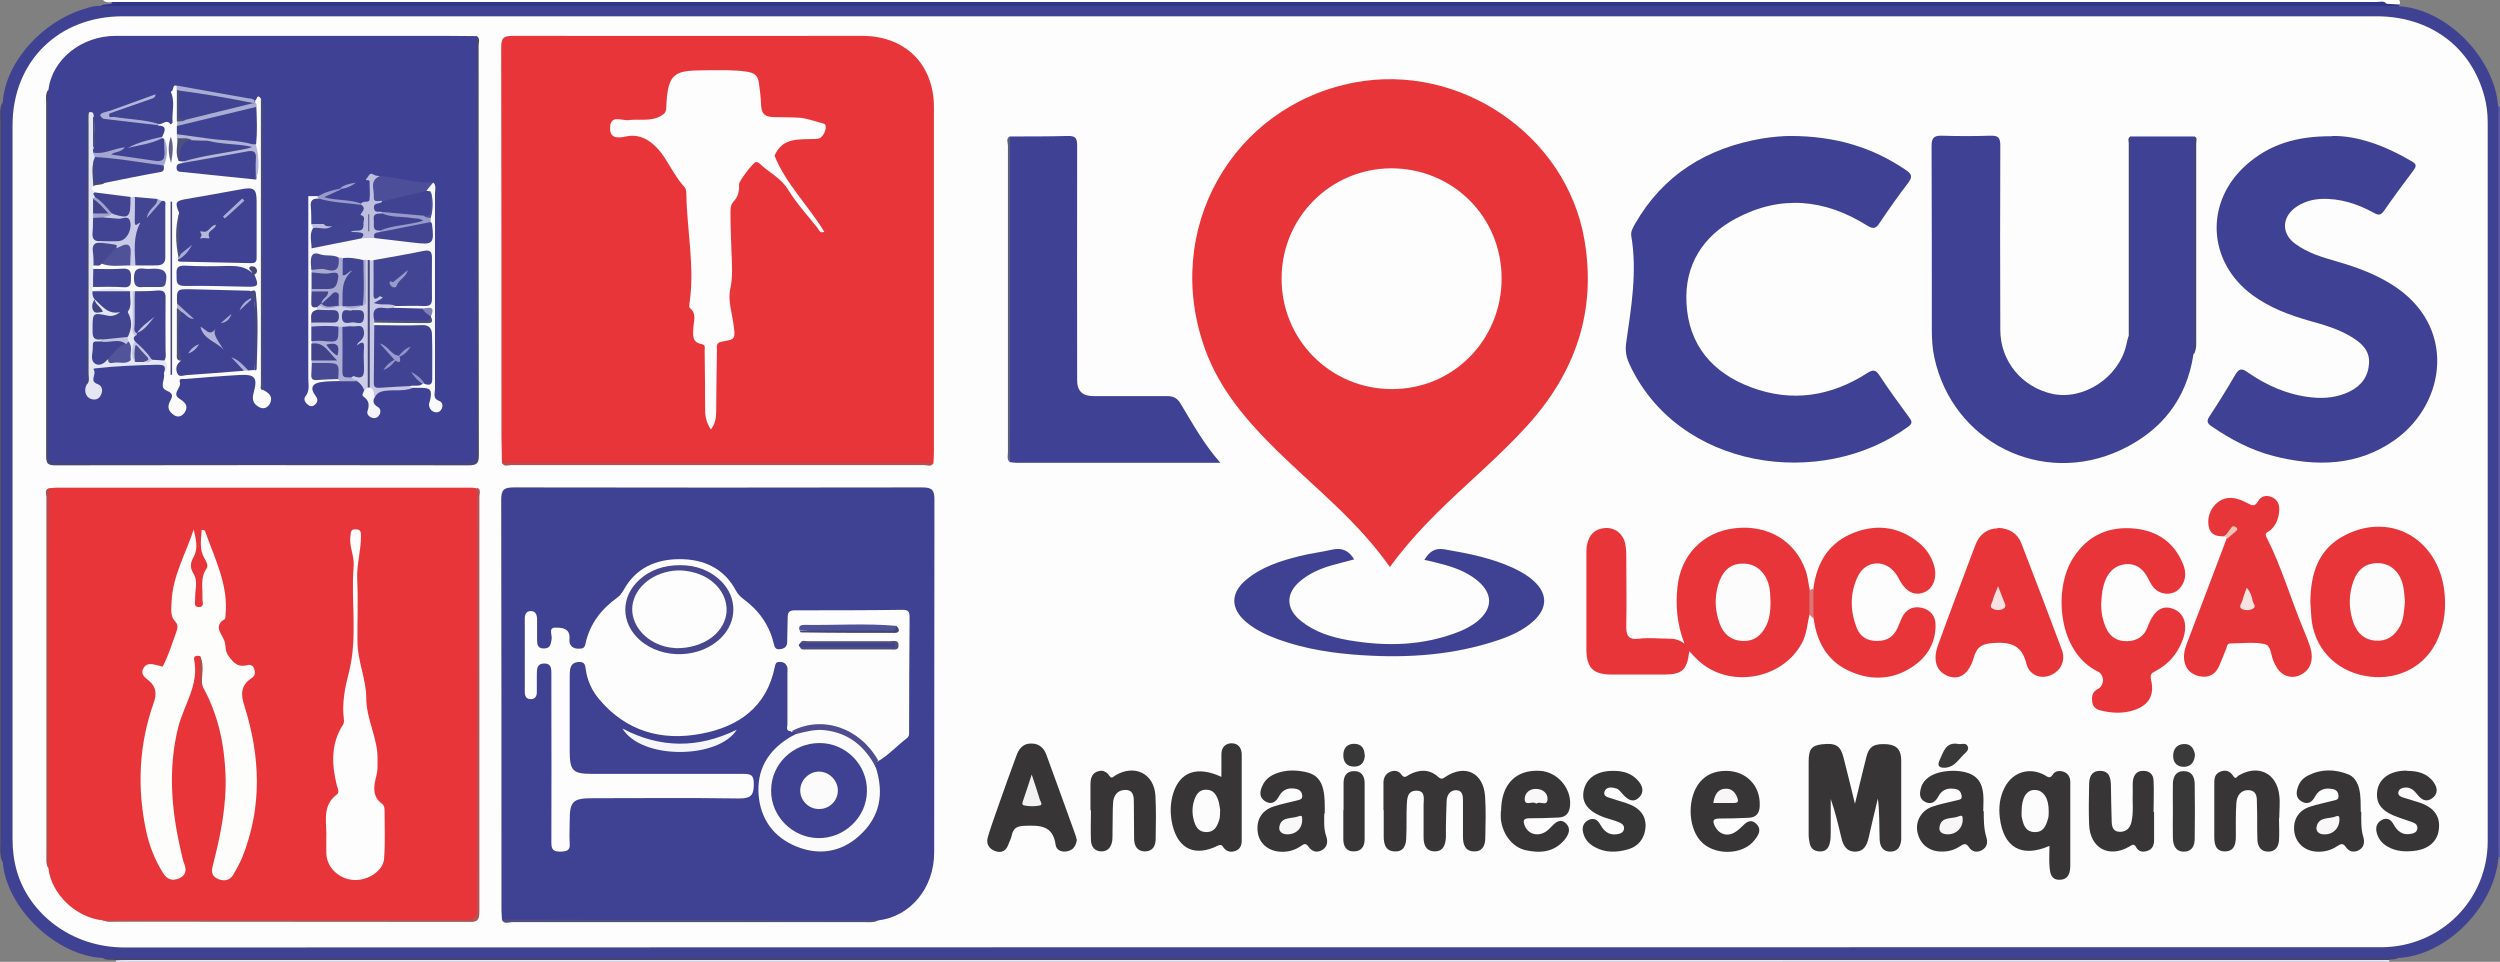 <?xml version="1.0" standalone="no"?>
<!DOCTYPE svg PUBLIC "-//W3C//DTD SVG 1.1//EN" "http://www.w3.org/Graphics/SVG/1.1/DTD/svg11.dtd">
<svg xmlns="http://www.w3.org/2000/svg" id="Camada_2" data-name="Camada 2" viewBox="0 0 99.66 38.34" width="99.66" height="38.34">
  <rect x="0" y="0" width="99.66" height="38.34" fill="#808080" stroke="none"/>
  <defs>
    <style>
      .cls-1 {
        fill: #dc7577;
      }

      .cls-1, .cls-2, .cls-3, .cls-4, .cls-5, .cls-6, .cls-7, .cls-8, .cls-9, .cls-10, .cls-11, .cls-12, .cls-13, .cls-14, .cls-15, .cls-16, .cls-17, .cls-18, .cls-19, .cls-20, .cls-21, .cls-22, .cls-23, .cls-24, .cls-25, .cls-26, .cls-27, .cls-28, .cls-29, .cls-30, .cls-31, .cls-32, .cls-33, .cls-34, .cls-35, .cls-36, .cls-37, .cls-38, .cls-39, .cls-40, .cls-41, .cls-42, .cls-43, .cls-44, .cls-45, .cls-46, .cls-47, .cls-48, .cls-49, .cls-50, .cls-51, .cls-52, .cls-53, .cls-54, .cls-55, .cls-56, .cls-57, .cls-58, .cls-59, .cls-60, .cls-61, .cls-62, .cls-63, .cls-64, .cls-65, .cls-66, .cls-67, .cls-68, .cls-69, .cls-70, .cls-71, .cls-72, .cls-73, .cls-74, .cls-75, .cls-76, .cls-77, .cls-78, .cls-79, .cls-80, .cls-81, .cls-82, .cls-83, .cls-84, .cls-85, .cls-86, .cls-87, .cls-88, .cls-89, .cls-90, .cls-91, .cls-92, .cls-93, .cls-94, .cls-95, .cls-96, .cls-97, .cls-98, .cls-99, .cls-100, .cls-101, .cls-102, .cls-103, .cls-104, .cls-105, .cls-106, .cls-107, .cls-108, .cls-109, .cls-110, .cls-111, .cls-112, .cls-113, .cls-114, .cls-115, .cls-116, .cls-117, .cls-118, .cls-119, .cls-120, .cls-121, .cls-122, .cls-123, .cls-124, .cls-125, .cls-126, .cls-127, .cls-128, .cls-129, .cls-130, .cls-131, .cls-132, .cls-133, .cls-134, .cls-135, .cls-136 {
        stroke-width: 0px;
      }

      .cls-2 {
        fill: #fefdfd;
      }

      .cls-3 {
        fill: #424577;
      }

      .cls-4 {
        fill: #464672;
      }

      .cls-5 {
        fill: #4f4c90;
      }

      .cls-6 {
        fill: #aaadd3;
      }

      .cls-7 {
        fill: #4c4e99;
      }

      .cls-8 {
        fill: #9194c8;
      }

      .cls-9 {
        fill: #414384;
      }

      .cls-10 {
        fill: #484992;
      }

      .cls-11 {
        fill: #424573;
      }

      .cls-12 {
        fill: #52549a;
      }

      .cls-13 {
        fill: #434574;
      }

      .cls-14 {
        fill: #414287;
      }

      .cls-15 {
        fill: #44458e;
      }

      .cls-16 {
        fill: #f5f5f9;
      }

      .cls-17 {
        fill: #fdfdfc;
      }

      .cls-18 {
        fill: #b6b8db;
      }

      .cls-19 {
        fill: #afb2d4;
      }

      .cls-20 {
        fill: #40438d;
      }

      .cls-21 {
        fill: #4d527c;
      }

      .cls-22 {
        fill: #f8f8f8;
      }

      .cls-23 {
        fill: #a9abd4;
      }

      .cls-24 {
        fill: #fbfbfb;
      }

      .cls-25 {
        fill: #aeaed4;
      }

      .cls-26 {
        fill: #fdfcfc;
      }

      .cls-27 {
        fill: #434379;
      }

      .cls-28 {
        fill: #474974;
      }

      .cls-29 {
        fill: #e7363a;
      }

      .cls-30 {
        fill: #adaed6;
      }

      .cls-31 {
        fill: #494e71;
      }

      .cls-32 {
        fill: #414492;
      }

      .cls-33 {
        fill: #aaaed7;
      }

      .cls-34 {
        fill: #b5b7d9;
      }

      .cls-35 {
        fill: #f9f7f8;
      }

      .cls-36 {
        fill: #fcfcfc;
      }

      .cls-37 {
        fill: #393838;
      }

      .cls-38 {
        fill: #43457a;
      }

      .cls-39 {
        fill: #fefdfe;
      }

      .cls-40 {
        fill: #c3c3e2;
      }

      .cls-41 {
        fill: #e4e6f4;
      }

      .cls-42 {
        fill: #f1c3b9;
      }

      .cls-43 {
        fill: #60618b;
      }

      .cls-44 {
        fill: #41438c;
      }

      .cls-45 {
        fill: #414390;
      }

      .cls-46 {
        fill: #383536;
      }

      .cls-47 {
        fill: #aaadd5;
      }

      .cls-48 {
        fill: #424672;
      }

      .cls-49 {
        fill: #43458f;
      }

      .cls-50 {
        fill: #f8f7f8;
      }

      .cls-51 {
        fill: #3f4193;
      }

      .cls-52 {
        fill: #424492;
      }

      .cls-53 {
        fill: #9193c8;
      }

      .cls-54 {
        fill: #373536;
      }

      .cls-55 {
        fill: #979bc8;
      }

      .cls-56 {
        fill: #f7e4e0;
      }

      .cls-57 {
        fill: #404392;
      }

      .cls-58 {
        fill: #4b4b8f;
      }

      .cls-59 {
        fill: #43437b;
      }

      .cls-60 {
        fill: #abadd6;
      }

      .cls-61 {
        fill: #fcfbfb;
      }

      .cls-62 {
        fill: #ab5453;
      }

      .cls-63 {
        fill: #f6f6f9;
      }

      .cls-64 {
        fill: #abadd7;
      }

      .cls-65 {
        fill: #f7e2e2;
      }

      .cls-66 {
        fill: #3a393a;
      }

      .cls-67 {
        fill: #c7c7e5;
      }

      .cls-68 {
        fill: #af4e4c;
      }

      .cls-69 {
        fill: #aeb0d7;
      }

      .cls-70 {
        fill: #4e507e;
      }

      .cls-71 {
        fill: #b1b4d8;
      }

      .cls-72 {
        fill: #404291;
      }

      .cls-73 {
        fill: #404292;
      }

      .cls-74 {
        fill: #404293;
      }

      .cls-75 {
        fill: #4b4e78;
      }

      .cls-76 {
        fill: #424490;
      }

      .cls-77 {
        fill: #989ac9;
      }

      .cls-78 {
        fill: #e7e7f5;
      }

      .cls-79 {
        fill: #cccde6;
      }

      .cls-80 {
        fill: #434592;
      }

      .cls-81 {
        fill: #acaed4;
      }

      .cls-82 {
        fill: #b3b6da;
      }

      .cls-83 {
        fill: #b24c4d;
      }

      .cls-84 {
        fill: #af5354;
      }

      .cls-85 {
        fill: #454790;
      }

      .cls-86 {
        fill: #989bcc;
      }

      .cls-87 {
        fill: #43437a;
      }

      .cls-88 {
        fill: #4e507a;
      }

      .cls-89 {
        fill: #414394;
      }

      .cls-90 {
        fill: #40438c;
      }

      .cls-91 {
        fill: #a2a2ce;
      }

      .cls-92 {
        fill: #424592;
      }

      .cls-93 {
        fill: #414392;
      }

      .cls-94 {
        fill: #a9aad1;
      }

      .cls-95 {
        fill: #5a5e7e;
      }

      .cls-96 {
        fill: #9193c7;
      }

      .cls-97 {
        fill: #373636;
      }

      .cls-98 {
        fill: #4c5078;
      }

      .cls-99 {
        fill: #44427f;
      }

      .cls-100 {
        fill: #f8f7f7;
      }

      .cls-101 {
        fill: #3b3a3a;
      }

      .cls-102 {
        fill: #414590;
      }

      .cls-103 {
        fill: #3f4194;
      }

      .cls-104 {
        fill: #41438a;
      }

      .cls-105 {
        fill: #404192;
      }

      .cls-106 {
        fill: #f9f9fb;
      }

      .cls-107 {
        fill: #4e5298;
      }

      .cls-108 {
        fill: #4b5077;
      }

      .cls-109 {
        fill: #3f4293;
      }

      .cls-110 {
        fill: #4f5199;
      }

      .cls-111 {
        fill: #a4a6cf;
      }

      .cls-112 {
        fill: #fff;
      }

      .cls-113 {
        fill: #4e4f7b;
      }

      .cls-114 {
        fill: #46477e;
      }

      .cls-115 {
        fill: #424491;
      }

      .cls-116 {
        fill: #454876;
      }

      .cls-117 {
        fill: #9699c9;
      }

      .cls-118 {
        fill: #424593;
      }

      .cls-119 {
        fill: #fbfbfc;
      }

      .cls-120 {
        fill: #8281b5;
      }

      .cls-121 {
        fill: #47468f;
      }

      .cls-122 {
        fill: #f3f2f2;
      }

      .cls-123 {
        fill: #e7353a;
      }

      .cls-124 {
        fill: #454895;
      }

      .cls-125 {
        fill: #4d507c;
      }

      .cls-126 {
        fill: #abaed6;
      }

      .cls-127 {
        fill: #c9cae6;
      }

      .cls-128 {
        fill: #484994;
      }

      .cls-129 {
        fill: #434192;
      }

      .cls-130 {
        fill: #b4b5d7;
      }

      .cls-131 {
        fill: #aeb2d8;
      }

      .cls-132 {
        fill: #9fa1d0;
      }

      .cls-133 {
        fill: #404391;
      }

      .cls-134 {
        fill: #5757a2;
      }

      .cls-135 {
        fill: #30358b;
      }

      .cls-136 {
        fill: #bebfdf;
      }
    </style>
  </defs>
  <g id="Camada_1-2" data-name="Camada 1">
    <g>
      <path class="cls-112" d="M4.45.09c-.12-.01-.25.03-.34-.09h91.53c.05.08.05.14-.02.21-.18.1-.36.08-.55.04-.27-.07-.56-.04-.83-.04-29.65,0-59.3,0-88.94,0-.28,0-.59.08-.85-.12Z"/>
      <path class="cls-78" d="M4.62,38.34s0-.05,0-.07c.1-.13.24-.13.38-.13.15,0,.31,0,.46,0,29.65,0,59.29,0,88.94,0,.26,0,.53-.05.79.06.05.03.07.08.05.14H4.62Z"/>
      <path class="cls-134" d="M99.66,34.16h-.04s-.04,0-.04,0c-.12-.1-.13-.24-.15-.38-.01-.14,0-.28,0-.42,0-9.44,0-18.88,0-28.32,0-.27-.07-.56.15-.79.03,0,.05,0,.08,0v29.9Z"/>
      <path class="cls-109" d="M99.59,4.26c0,.31,0,.61,0,.92,0,9.6,0,19.19,0,28.79,0,.07,0,.14.01.21-.17,2-2.1,3.92-4.01,4.01-.15.06-.3.03-.45.03-30.19,0-60.38,0-90.57,0-.15,0-.31.03-.46-.03-1.86-.08-3.85-1.98-4-3.82-.07-.15-.03-.3-.03-.45,0-9.8,0-19.59,0-29.39,0-.15-.03-.31.03-.45C.21,2.49,1.68.84,3.41.34c.2-.06.4-.13.61-.1.33-.04.66-.07,1-.07,29.85,0,59.71,0,89.56,0,.36,0,.72.03,1.08.08,1.67.11,3.4,1.66,3.84,3.44.05.19.06.38.09.57Z"/>
      <path class="cls-135" d="M95.65.24c-.43,0-.86,0-1.3,0-29.83,0-59.67,0-89.5,0-.28,0-.56,0-.84,0,.13-.09.29-.06.43-.09.15-.05.3-.03.46-.03,29.93,0,59.86,0,89.78,0,.15,0,.31-.03.46.03.17.01.33.02.5.03,0,.02,0,.04.01.06Z"/>
      <path class="cls-11" d="M4.1,38.18c.33,0,.67,0,1,0,29.81,0,59.62,0,89.43,0,.35,0,.7,0,1.05,0-.1.1-.24.04-.35.09-.25,0-.5,0-.75,0-29.81,0-59.63,0-89.44,0-.14,0-.28,0-.42.01-.17-.05-.36.03-.52-.09Z"/>
      <path class="cls-135" d="M95.15.15c-.14,0-.28.01-.42.01-29.97,0-59.94,0-89.9,0-.13,0-.25,0-.38-.01,0-.02,0-.05,0-.07,30.1,0,60.2,0,90.3,0,.13,0,.28-.06.39.07Z"/>
      <path class="cls-59" d="M.1,4.07c0,.61,0,1.22,0,1.84,0,9.36,0,18.72,0,28.08,0,.13,0,.25,0,.38-.12-.25-.09-.52-.09-.78,0-9.58,0-19.16,0-28.74,0-.26-.04-.53.09-.78Z"/>
      <path class="cls-39" d="M49.85.65c14.96,0,29.92,0,44.89,0,2.14,0,3.78,1.23,4.3,3.2.09.34.13.68.13,1.03,0,9.55,0,19.1,0,28.65,0,2.33-1.85,4.19-4.18,4.23-.11,0-.22,0-.33,0-29.9,0-59.79,0-89.69.01-2.18,0-3.83-1.4-4.3-3.05-.12-.42-.17-.84-.17-1.28,0-9.48,0-18.96,0-28.44,0-2.55,1.83-4.35,4.39-4.35,14.99,0,29.98,0,44.97,0Z"/>
      <path class="cls-123" d="M20.01,18.45c0-.35-.02-.69-.02-1.04,0-5.18,0-10.35-.01-15.53,0-.37.1-.45.46-.45,4.64.01,9.28,0,13.93,0,1.72,0,2.86,1.14,2.86,2.84,0,4.58,0,9.16,0,13.74,0,.15-.01.3-.02.46-.15.07-.3.04-.45.04-5.44,0-10.87,0-16.31,0-.15,0-.31.06-.44-.05Z"/>
      <path class="cls-123" d="M4.1,36.69c-1.08-.11-2.06-1.06-2.17-2.08-.06-.13-.03-.27-.03-.41,0-4.78,0-9.56,0-14.34,0-.13-.05-.28.06-.4.1,0,.19-.02.29-.02,5.5,0,11,0,16.49,0,.08,0,.17.01.25.02.11.12.06.27.06.4,0,5.47,0,10.93,0,16.4q0,.46-.44.46c-4.71,0-9.42,0-14.13,0-.12,0-.25.02-.37-.02Z"/>
      <path class="cls-51" d="M20.01,36.66c0-.12-.02-.25-.02-.37,0-5.46,0-10.91-.01-16.37,0-.41.12-.49.51-.49,5.42.01,10.85.01,16.27,0,.38,0,.49.09.49.48-.01,4.69,0,9.38-.01,14.07,0,1.42-.94,2.55-2.22,2.71-.12.04-.25.03-.37.03-4.74,0-9.48,0-14.23,0-.13,0-.28.05-.4-.05Z"/>
      <path class="cls-103" d="M1.93,3.58c.15-1.21,1.31-2.15,2.68-2.15,4.12,0,8.24,0,12.36,0,.68,0,1.36,0,2.04.01.07.15.04.3.04.45,0,5.37,0,10.75,0,16.12q0,.49-.5.49c-5.38,0-10.76,0-16.15,0-.57,0-.5.06-.5-.52,0-4.65,0-9.3,0-13.95,0-.15-.03-.31.03-.45Z"/>
      <path class="cls-123" d="M55.41,22.61c-1.28-1.83-2.98-3.15-4.51-4.65-1.19-1.17-2.27-2.42-2.85-4.01-1.75-4.77,1.07-9.73,5.94-10.66,4.2-.8,8.45,2.09,9.17,6.26.49,2.84-.35,5.29-2.27,7.41-1.13,1.25-2.43,2.32-3.63,3.51-.66.66-1.28,1.35-1.86,2.14Z"/>
      <path class="cls-103" d="M84.94,5.44c.83,0,1.67,0,2.5,0,.07.09.04.19.04.28,0,2.71,0,5.41,0,8.12,0,.1.02.2-.04.28-.27,1.8-1.28,3.06-2.9,3.82-3.14,1.47-6.7-.31-7.43-3.69-.08-.36-.1-.75-.1-1.12,0-2.44,0-4.87-.01-7.31,0-.34.11-.42.42-.41.64.02,1.28.02,1.92,0,.31-.01.4.07.4.39-.01,2.45-.01,4.9,0,7.35,0,1.25.86,2.28,2.07,2.55,1.25.27,2.65-.65,2.95-1.94.02-.11.05-.21.08-.32.1-.12.05-.27.05-.4,0-2.39,0-4.77,0-7.16,0-.15-.05-.31.04-.45Z"/>
      <path class="cls-103" d="M71.36,5.42c1.8,0,3.28.45,4.62,1.36.25.17.26.28.08.52-.4.52-.77,1.05-1.14,1.6-.15.23-.26.23-.49.09-1.69-1.06-3.45-1.23-5.23-.28-1.33.71-2.05,1.87-1.97,3.37.08,1.67,1.04,2.79,2.58,3.36,1.63.61,3.18.36,4.63-.57.22-.14.33-.14.48.09.37.57.78,1.12,1.18,1.67.1.14.17.23-.02.37-3.47,2.55-9.21,1.72-11.14-2.52-.12-.27-.16-.53-.11-.84.2-1.4.44-2.81.2-4.23-.03-.18.06-.32.14-.47,1.13-1.98,2.87-3.04,5.08-3.42.43-.07.86-.1,1.11-.1Z"/>
      <path class="cls-103" d="M92.97,5.42c.98-.02,2.11.38,3.17,1.01.17.1.21.17.08.35-.4.53-.8,1.07-1.18,1.62-.12.17-.21.2-.4.09-.65-.36-1.35-.59-2.11-.56-.39.02-.74.13-1.05.36-.53.41-.52,1.04.02,1.43.5.37,1.09.54,1.68.71.76.22,1.5.49,2.18.92,2.59,1.63,2.16,4.72.12,6.18-1.49,1.06-3.15,1.08-4.84.65-.9-.23-1.71-.66-2.47-1.18-.2-.13-.21-.23-.08-.42.35-.53.69-1.08,1.01-1.63.15-.26.26-.28.5-.11.76.53,1.6.9,2.54,1,.54.06,1.06,0,1.54-.24.46-.23.73-.6.76-1.12.03-.49-.28-.79-.67-1.03-.53-.33-1.12-.5-1.7-.66-.81-.23-1.58-.52-2.27-1.02-1.81-1.33-1.93-3.72-.24-5.21.9-.79,1.96-1.14,3.41-1.13Z"/>
      <path class="cls-103" d="M40.26,5.44c.77,0,1.53,0,2.3-.02.33-.01.38.1.38.4-.01,3.12,0,6.24,0,9.35q0,.62.64.62c.98,0,1.95,0,2.93,0,.25,0,.4.06.54.28.48.79.92,1.61,1.6,2.38-.18,0-.26,0-.34,0-2.59,0-5.19,0-7.78,0-.1,0-.19-.02-.29-.03-.04-.46-.01-.92-.01-1.37,0-3.72,0-7.44,0-11.16,0-.15-.04-.31.04-.45Z"/>
      <path class="cls-123" d="M72.14,24.49c-.1.38-.11.78-.31,1.15-.79,1.46-2.9,1.82-4.13.69-.12-.11-.23-.24-.36-.37-.08.75-.28.93-1.01.93-.7,0-1.39,0-2.09,0-.73,0-.99-.27-1-.98,0-1.29,0-2.59,0-3.88,0-.11,0-.22.03-.33.08-.38.3-.62.71-.65.38-.03.7.2.8.59.04.17.05.36.05.54,0,.92.02,1.84,0,2.75-.01.4.07.59.52.53.38-.05.78,0,1.17,0,.2,0,.39.02.63.2-.3-.78-.36-1.51-.28-2.26.13-1.27,1.01-2.19,2.27-2.34,1.32-.16,2.42.49,2.84,1.68.09.25.11.53.17.8.16.32.17.64,0,.96Z"/>
      <path class="cls-123" d="M83.76,24.08c0,.33.06.64.19.94.16.37.45.55.85.54.4-.01.68-.2.82-.58,0-.01,0-.03.01-.04.24-.61.57-.83,1-.67.45.17.6.65.38,1.24-.21.56-.57.98-1.1,1.25-.16.08-.2.14-.16.34.16.67-.14,1.08-.82,1.25-.4.1-.8.07-1.2-.03-.2-.05-.32-.17-.33-.38-.02-.21.03-.38.24-.48.25-.13.26-.56-.01-.69-1.59-.76-1.79-3.27-.99-4.52.57-.9,1.41-1.28,2.45-1.18.91.09,1.59.55,1.94,1.43.13.32.11.63-.1.91-.27.35-.8.34-1.09,0-.1-.13-.17-.28-.25-.43-.19-.32-.44-.52-.85-.49-.39.04-.64.26-.79.59-.07.15-.11.32-.14.48-.03.18-.04.36-.05.54Z"/>
      <path class="cls-29" d="M88.69,21.38c-.45.02-.64-.14-.66-.54-.02-.5.36-.96.82-.99.27-.02.52.09.75.21.16.09.29.15.41-.07.12-.22.33-.26.54-.18.23.09.33.3.31.54-.02.31-.12.59-.38.81-.07.05-.22.07-.13.25.61,1.2.98,2.5,1.5,3.74.09.22.18.44.25.66.14.47.02.86-.33,1.06-.37.22-.78.11-1.01-.26-.04-.06-.06-.12-.1-.19-.14-.25-.11-.68-.37-.74-.44-.1-.91-.03-1.37-.03-.14,0-.14.11-.17.2-.1.24-.19.49-.3.73-.15.32-.42.45-.76.38-.34-.07-.57-.28-.62-.65-.04-.3.07-.57.18-.85.51-1.33,1.01-2.67,1.52-4.01.03-.09.08-.16.12-.21-.04.05-.13.09-.22.12Z"/>
      <path class="cls-123" d="M92.1,24c.01-1.14.31-2.13,1.41-2.68,1.88-.94,3.8.25,3.95,2.44.05.66-.06,1.31-.37,1.9-.53,1.01-1.66,1.51-2.83,1.28-1.19-.23-2.01-1.12-2.12-2.31-.02-.21-.02-.42-.04-.62Z"/>
      <path class="cls-109" d="M53.98,22.3c-.32.09-.63.16-.94.25-.43.13-.84.31-1.19.6-.61.5-.6,1.12.02,1.61.55.44,1.2.64,1.88.76,1.51.26,2.99.23,4.44-.35.25-.1.48-.23.69-.39.64-.52.64-1.12.01-1.64-.51-.42-1.13-.59-1.75-.74-.11-.03-.21-.05-.36-.08.2-.33.42-.49.81-.42.93.16,1.86.34,2.73.74.29.14.57.29.81.51.57.51.57,1.09,0,1.61-.4.36-.88.58-1.38.75-1.77.6-3.59.73-5.44.61-1.14-.07-2.27-.24-3.35-.63-.46-.17-.9-.37-1.28-.69-.63-.53-.64-1.16,0-1.69.61-.51,1.36-.75,2.12-.94.43-.11.88-.16,1.31-.26.4-.09.67.05.88.4Z"/>
      <path class="cls-123" d="M72.29,23.45c.14-1.06.64-1.86,1.68-2.24.92-.33,1.78-.19,2.54.44.29.24.5.56.6.93.12.45-.05.89-.4,1.03-.37.15-.71,0-.96-.44-.06-.1-.1-.2-.17-.29-.41-.59-1.21-.56-1.52.1-.32.67-.31,1.37-.04,2.06.15.37.45.52.83.51.37,0,.64-.17.79-.51.06-.14.12-.28.18-.42.16-.33.44-.47.79-.39.35.08.55.33.55.7,0,.73-.36,1.29-.95,1.67-.81.53-1.71.53-2.55.12-.84-.4-1.24-1.16-1.36-2.06-.11-.4-.12-.81,0-1.21Z"/>
      <path class="cls-123" d="M79.63,21.04c.48.02.8.23.95.62.55,1.41,1.08,2.82,1.61,4.23.17.45-.04.86-.45,1.03-.4.16-.84,0-.96-.46-.18-.73-.6-.87-1.29-.83-.47.03-.68.14-.81.59-.19.66-.57.89-1,.74-.48-.17-.65-.63-.42-1.25.48-1.33.99-2.65,1.48-3.97.16-.44.48-.67.9-.68Z"/>
      <path class="cls-54" d="M73.94,32.07c.17-.71.31-1.3.46-1.89.11-.44.32-.55.85-.51.4.04.54.27.54.64,0,1,0,2,0,3.01,0,.06,0,.11,0,.17-.03.26-.14.46-.44.46-.3,0-.41-.23-.42-.48-.02-.54,0-1.08-.07-1.64-.12.51-.25,1.02-.36,1.53-.07.3-.17.58-.54.59-.37,0-.49-.27-.56-.57-.12-.51-.24-1.02-.42-1.53,0,.44,0,.88,0,1.32,0,.15,0,.31-.04.45-.05.22-.19.34-.42.32-.2-.01-.34-.12-.38-.33-.02-.11-.04-.22-.04-.33,0-.97,0-1.95,0-2.92,0-.5.12-.64.53-.69.55-.06.74.05.86.53.15.58.29,1.16.46,1.86Z"/>
      <path class="cls-54" d="M55.15,32.29c0-.36,0-.72,0-1.08,0-.2.08-.36.26-.44.16-.07.35-.05.45.1.13.19.22.06.34,0,.39-.2.78-.21,1.12.09.12.11.18.1.3.01.78-.52,1.51-.17,1.58.76.04.55.02,1.11.01,1.67,0,.28-.1.55-.44.54-.36,0-.45-.27-.45-.58,0-.47,0-.94,0-1.42,0-.19,0-.43-.27-.44-.24,0-.37.19-.38.42-.02.35-.02.69-.03,1.04,0,.14,0,.28,0,.42-.02.3-.1.57-.47.56-.34-.02-.42-.28-.42-.56,0-.43,0-.86,0-1.29,0-.23.09-.57-.29-.57-.36,0-.37.32-.38.58-.02.42,0,.83-.02,1.25,0,.31-.08.62-.48.59-.36-.02-.42-.31-.42-.61,0-.35,0-.69,0-1.04Z"/>
      <path class="cls-54" d="M42.93,33.46c-.03.23-.12.41-.36.47-.24.06-.46-.03-.49-.26-.11-.78-.64-.77-1.24-.75-.31.01-.45.1-.51.39-.02.12-.09.23-.13.35-.09.25-.26.36-.52.27-.26-.09-.38-.3-.3-.56.12-.41.27-.82.41-1.22.24-.68.48-1.36.73-2.03.1-.28.27-.49.6-.48.31,0,.49.18.59.44.39,1.07.78,2.14,1.16,3.2.02.06.04.13.05.19Z"/>
      <path class="cls-54" d="M48.69,30.98c0-.33,0-.62,0-.91,0-.25.13-.43.4-.44.28,0,.4.19.41.43,0,1.15,0,2.3,0,3.46,0,.17-.06.33-.25.4-.19.07-.36.03-.48-.14-.06-.08-.08-.13-.22-.07-.9.45-1.58.15-1.81-.82-.1-.42-.1-.85.03-1.27.27-.85.95-1.1,1.92-.65Z"/>
      <path class="cls-54" d="M81.7,33.72c-1.12.49-1.84.06-1.98-1.13-.05-.42,0-.83.2-1.21.32-.61.99-.81,1.59-.48.12.07.21.16.32-.02.1-.16.28-.17.45-.11.17.07.25.22.25.4,0,.49,0,.97,0,1.46,0,.62,0,1.25,0,1.87,0,.29-.07.56-.41.57-.36.02-.4-.28-.42-.55-.02-.25,0-.5,0-.79Z"/>
      <path class="cls-54" d="M94.13,32.37c0,.33-.02.66.08.99.06.21.04.42-.19.54-.21.1-.39.04-.51-.14-.11-.16-.2-.12-.34-.03-.25.17-.53.24-.83.22-.47-.03-.82-.35-.88-.79-.06-.47.16-.85.62-1,.3-.1.62-.16.92-.24.1-.03.23-.02.22-.19,0-.17-.1-.26-.26-.28-.29-.05-.53.03-.67.3-.12.23-.3.34-.54.2-.24-.14-.22-.37-.14-.59.07-.21.22-.36.41-.45.51-.26,1.05-.25,1.57-.05.25.09.38.31.45.56.08.31.06.63.07.95Z"/>
      <path class="cls-54" d="M52.79,32.43c0,.28-.03.6.08.91.07.21.05.42-.17.55-.22.12-.41.05-.54-.14-.1-.14-.17-.12-.29-.03-.26.18-.55.26-.87.23-.46-.04-.8-.34-.86-.76-.07-.5.15-.88.63-1.04.3-.1.62-.16.93-.24.11-.03.23-.04.21-.2-.01-.14-.1-.23-.23-.26-.28-.06-.53,0-.68.27-.13.25-.31.38-.57.22-.25-.16-.21-.4-.1-.63.11-.24.31-.39.55-.48.4-.15.82-.14,1.23-.04.36.09.56.32.64.69.07.3.06.61.06.95Z"/>
      <path class="cls-54" d="M79.08,32.33c0,.35,0,.69.1,1.03.07.22.04.42-.19.54-.2.1-.39.05-.51-.14-.11-.17-.21-.11-.34-.03-.26.18-.56.24-.87.21-.45-.05-.76-.35-.84-.8-.07-.42.17-.83.59-.98.31-.11.64-.17.96-.25.1-.03.24-.02.22-.18-.02-.12-.07-.24-.22-.27-.3-.07-.56,0-.71.29-.12.23-.3.34-.54.21-.24-.13-.21-.37-.14-.59.05-.16.16-.29.3-.39.41-.3,1.31-.34,1.75-.08.3.17.39.46.42.77.02.22,0,.44,0,.67Z"/>
      <path class="cls-46" d="M59.84,32.33c0-1.06.59-1.67,1.57-1.6.68.05,1.23.69,1.18,1.37-.02.29-.15.48-.46.49-.39.02-.78.03-1.17.03-.24,0-.25.11-.18.29.13.34.51.45.83.25.08-.05.15-.12.22-.19.17-.18.37-.37.6-.14.22.22.09.47-.08.67-.42.48-.97.52-1.54.39-.52-.12-.91-.63-.98-1.23-.01-.11,0-.22,0-.33Z"/>
      <path class="cls-54" d="M68.81,30.73c.8,0,1.37.59,1.34,1.38,0,.3-.14.48-.44.49-.39.02-.78.03-1.17.03-.27,0-.27.11-.18.3.15.31.46.43.76.27.11-.06.21-.14.3-.23.18-.18.36-.36.6-.12.22.22.08.44-.07.63-.47.63-1.66.64-2.18.02-.5-.59-.5-1.73,0-2.33.25-.29.59-.44,1.04-.44Z"/>
      <path class="cls-54" d="M43.47,32.31c0-.35,0-.7,0-1.04,0-.2.04-.41.24-.5.2-.09.38-.04.51.15.1.16.17.03.26-.02.76-.44,1.53-.06,1.58.82.03.57.02,1.14.01,1.71,0,.28-.11.51-.43.51-.31,0-.43-.23-.43-.51-.01-.47,0-.95-.01-1.42,0-.23,0-.52-.34-.52-.32,0-.47.23-.49.52-.02.37-.01.75-.02,1.13,0,.12,0,.25-.01.37-.04.24-.16.43-.43.43-.27,0-.41-.19-.42-.43-.02-.4,0-.81,0-1.21,0,0,0,0-.01,0Z"/>
      <path class="cls-54" d="M90.85,32.62c0,.29.02.59,0,.88-.02.24-.13.44-.41.45-.3.01-.43-.19-.45-.45-.02-.49,0-.97-.02-1.46,0-.23.01-.52-.32-.54-.33-.02-.48.23-.5.51-.03.44-.02.89-.02,1.33,0,.3-.06.59-.42.6-.38.01-.44-.28-.44-.58,0-.7,0-1.39,0-2.09,0-.2,0-.4.22-.5.22-.1.41-.04.54.17.1.16.15,0,.22-.03.77-.45,1.51-.09,1.61.79.04.3,0,.61,0,.92,0,0,0,0,0,0Z"/>
      <path class="cls-54" d="M85.87,32.37c0,.38,0,.75,0,1.13,0,.19-.07.36-.27.42-.18.06-.35.03-.44-.14-.1-.18-.17-.09-.28-.03-.82.47-1.56.06-1.6-.88-.02-.53-.01-1.06,0-1.58,0-.28.07-.55.42-.56.38-.01.44.27.45.57.01.47.01.94.03,1.42,0,.21.04.44.33.44.26,0,.41-.16.46-.4.09-.4.03-.8.05-1.2,0-.15-.01-.31.01-.46.04-.23.17-.38.42-.37.25,0,.39.15.4.39.02.42,0,.83,0,1.25,0,0,0,0,0,0Z"/>
      <path class="cls-54" d="M95.96,30.73c.42,0,.81.1,1.06.46.15.21.18.45-.06.63-.23.17-.42.07-.58-.13-.14-.18-.29-.33-.55-.29-.11.02-.19.06-.22.17-.03.12.07.18.15.21.24.08.48.14.71.22.58.2.82.56.75,1.08-.06.47-.42.78-.99.84-.37.04-.72.02-1.05-.17-.23-.13-.38-.32-.44-.58-.05-.22.03-.39.22-.49.2-.1.36,0,.45.17.15.28.36.46.7.39.12-.02.22-.06.25-.18.04-.15-.06-.24-.18-.28-.18-.07-.37-.12-.55-.19-.68-.23-.94-.55-.86-1.08.08-.49.52-.79,1.16-.79Z"/>
      <path class="cls-97" d="M64.33,30.73c.38,0,.72.1.97.39.18.2.26.46.04.67-.24.23-.45.09-.64-.12-.08-.09-.17-.21-.27-.24-.17-.05-.4-.08-.47.13-.06.19.15.23.29.27.25.09.51.15.75.25.37.16.61.43.6.86-.02.45-.27.8-.71.92-.45.13-.9.14-1.33-.1-.23-.13-.39-.31-.45-.57-.05-.2,0-.39.21-.5.22-.11.38,0,.48.19.14.25.32.41.63.38.15-.02.29-.06.31-.22.02-.15-.1-.22-.22-.27-.18-.07-.37-.12-.55-.18-.65-.23-.93-.58-.84-1.06.1-.52.54-.81,1.2-.8Z"/>
      <path class="cls-4" d="M1.93,3.58c0,4.78,0,9.55,0,14.33,0,.56,0,.56.53.56,5.35,0,10.71,0,16.06,0,.39,0,.48-.11.48-.49-.01-5.51,0-11.03,0-16.54.16.09.08.25.08.37,0,5.44,0,10.89.01,16.33,0,.33-.08.41-.41.41-5.49-.01-10.99-.01-16.48,0-.3,0-.36-.08-.36-.37,0-4.69,0-9.38,0-14.07,0-.18-.04-.36.08-.53Z"/>
      <path class="cls-37" d="M86.62,32.32c0-.36-.01-.72,0-1.08.01-.27.11-.5.43-.5.33,0,.43.23.44.5.01.73.01,1.47,0,2.2,0,.27-.11.51-.43.51-.34,0-.43-.26-.44-.54-.01-.36,0-.72,0-1.08Z"/>
      <path class="cls-84" d="M4.1,36.69c.52,0,1.03-.02,1.55-.02,4.31,0,8.61,0,12.92,0,.29,0,.45-.03.45-.4-.01-5.53,0-11.05,0-16.58,0-.08-.01-.17-.02-.25.2.07.11.23.11.35,0,5.52,0,11.04,0,16.57,0,.31-.08.4-.39.39-4.69-.01-9.39,0-14.08-.01-.18,0-.36.04-.53-.07Z"/>
      <path class="cls-54" d="M53.56,32.3c0-.36,0-.72,0-1.08,0-.26.1-.47.4-.48.32-.01.44.2.44.48,0,.75,0,1.5,0,2.24,0,.29-.14.49-.45.48-.29,0-.4-.22-.4-.48,0-.39,0-.78,0-1.16Z"/>
      <path class="cls-62" d="M20.01,18.45c.18,0,.36.01.54.01,5.55,0,11.11,0,16.66,0-.09.17-.25.08-.37.08-5.49,0-10.98,0-16.47,0-.12,0-.28.09-.36-.1Z"/>
      <path class="cls-83" d="M1.96,19.46c0,.63-.02,1.25-.02,1.88,0,4.34,0,8.68,0,13.02,0,.08,0,.17-.01.25-.11-.16-.08-.35-.08-.53,0-4.76,0-9.52,0-14.27,0-.12-.09-.29.11-.35Z"/>
      <path class="cls-113" d="M20.01,36.66c1.28,0,2.56.01,3.84.01,3.72,0,7.44.01,11.16.02-.18.1-.38.07-.57.07-4.68,0-9.35,0-14.03,0-.13,0-.31.1-.4-.09Z"/>
      <path class="cls-95" d="M40.26,5.44c0,4.16,0,8.32,0,12.48,0,.17-.02.33-.02.5-.11-.12-.06-.27-.06-.4,0-4.07,0-8.14,0-12.22,0-.12-.09-.28.08-.37Z"/>
      <path class="cls-38" d="M87.45,14.12c0-2.9,0-5.79,0-8.69.17.04.1.18.1.27,0,2.6,0,5.2,0,7.8,0,.21.02.42-.09.61Z"/>
      <path class="cls-66" d="M78.07,29.66c.12.02.3-.07.37.09.07.15-.08.25-.17.34-.2.2-.36.47-.68.51-.25.03-.4-.04-.26-.32.15-.32.24-.72.75-.62Z"/>
      <path class="cls-87" d="M84.94,5.44c0,2.56,0,5.12,0,7.68,0,.13,0,.25,0,.38,0,0-.01.02-.02.03-.02-.03-.04-.05-.06-.08,0-2.58,0-5.16,0-7.74,0-.09-.07-.23.1-.27Z"/>
      <path class="cls-101" d="M87.5,30.09c-.02.26-.13.46-.42.48-.28.01-.45-.16-.45-.43,0-.26.13-.46.41-.48.29-.02.42.17.46.43Z"/>
      <path class="cls-37" d="M54.41,30.09c-.01.29-.14.47-.43.47-.28,0-.43-.17-.43-.45,0-.28.14-.45.42-.46.29,0,.42.17.43.44Z"/>
      <path class="cls-1" d="M72.29,23.45c0,.4,0,.81,0,1.21-.05-.05-.11-.11-.16-.16,0-.32,0-.64,0-.96.05-.03.1-.06.15-.08Z"/>
      <path class="cls-42" d="M88.69,21.38c.09-.12.18-.24.27-.36.05-.07.12-.04.18,0,.09.06.04.11-.01.16-.11.1-.23.19-.34.29-.03-.03-.06-.06-.09-.09Z"/>
      <path class="cls-2" d="M30.87,6.19c.44,1.12,1.35,2,1.99,3.05-.18.08-.21-.08-.26-.14-.41-.51-.85-1-1.19-1.55-.29-.47-.77-.68-1.14-1.04-.03-.03-.1-.06-.14-.05-.11.02-.68.77-.67.89.02.26-.04.5-.22.69-.12.13-.12.28-.12.43,0,.53.02,1.06.04,1.58.02.5.06.97-.05,1.48-.1.44.07.93.13,1.4.08.58.08.6-.47.69-.24.04-.19.2-.19.34-.01.82-.03,1.64-.03,2.46,0,.26-.05.49-.21.7-.17-.24-.23-.51-.23-.79,0-.78-.01-1.56-.02-2.34,0-.1.05-.24-.11-.27-.39-.07-.36-.35-.34-.64.01-.28.15-.58-.15-.81-.03-.02,0-.13,0-.2.21-1.46-.11-2.91-.13-4.37,0-.08-.02-.18-.07-.24-.39-.42-.62-.96-.95-1.39-.26-.33-.71-.75-1.33-.64-.24.04-.7.18-.69-.33.01-.55.47-.28.73-.31.43-.06.88.07,1.3-.17.14-.08.2-.15.21-.31.05-1.52.38-1.49,1.68-1.51.52,0,1.03-.02,1.54.06.26.04.43.13.47.43.04.29.08.58.09.87.01.28.06.49.48.51.34.01.67,0,.99.02.32.01.68.15,1.03.24.17.04.04.49-.17.58-.06.03-.14.03-.21.03-.6.03-1.27-.08-1.59.68Z"/>
      <path class="cls-17" d="M7.96,26.15c-.12-.02-.25-.01-.22.15.2.99-.4,1.79-.63,2.67-.42,1.66-.28,3.31.1,4.95.04.19.08.38.15.56.09.26.01.44-.23.54-.26.11-.47.03-.61-.19-.34-.53-.57-1.11-.7-1.73-.36-1.72-.28-3.43.31-5.09.12-.34.1-.62-.18-.86-.16-.14-.37-.26-.23-.51.14-.26.38-.15.6-.11.05.01.11.03.16.05.24-.45.38-.92.55-1.39.13-.34-.05-.37-.14-.55-.09-.18-.06-.43-.05-.65.04-1.03.57-1.92.88-2.88.09.37.19.74,0,1.09-.13.23-.16.42-.01.66.2.32.05.68.07,1.02,0,.13-.07.32.15.32.23,0,.14-.2.14-.32.02-.41-.1-.83.16-1.21.09-.13-.01-.29-.09-.43-.2-.36-.12-.73-.1-1.12.09.02.13.02.13.04.38,1.09.94,2.14.82,3.36,0,.05,0,.14-.03.16-.48.28-.1.61-.01.88.06.19.01.38.16.59.23.32.4.46.78.36.11-.03.22.05.25.17.04.14.03.27-.12.36-.42.28-.43.63-.28,1.09.64,2.02.72,4.04-.08,6.04-.1.24-.23.48-.36.7-.13.22-.35.27-.58.18-.24-.09-.32-.26-.24-.53.31-1.2.56-2.41.51-3.66-.05-1.22-.3-2.39-.9-3.47-.13-.4.04-.82-.1-1.22Z"/>
      <path class="cls-2" d="M13.01,33.19c-.02-.55-.12-1.12.42-1.52.11-.08.04-.23,0-.35-.21-.84-.25-1.67.25-2.44.03-.05.04-.13.03-.2-.09-.64.05-1.3.2-1.88.36-1.42.07-2.83.19-4.24.03-.41-.19-.78-.13-1.19.02-.14,0-.28.21-.27.21,0,.21.12.21.28,0,.58-.18,1.14-.15,1.73.04.83,0,1.67.01,2.5.01.75.35,1.48.35,2.21,0,.87.47,1.61.45,2.46,0,.21.01.42-.04.62-.11.43-.2.84.23,1.15.06.04.09.15.09.23,0,.65.03,1.31-.02,1.96-.04.48-.65.87-1.2.84-.59-.03-1.08-.49-1.1-1.05-.01-.28,0-.56,0-.83Z"/>
      <path class="cls-68" d="M7.96,26.15c.23.39.04.81.1,1.22-.2-.14-.06-.35-.08-.52-.03-.23-.01-.47-.01-.7Z"/>
      <path class="cls-2" d="M31.54,29.15c-.25,0-.14-.2-.15-.3,0-.67,0-1.34,0-2,0-.12.03-.25-.06-.36-.08-.1-.19-.11-.3-.1-.1.01-.12.09-.14.18-.32,1.61-1.44,2.4-2.94,2.68-1.58.3-2.99-.1-4.06-1.37-.29-.34-.48-.75-.54-1.2-.02-.16-.04-.3-.26-.29-.2,0-.32.09-.36.28-.02.12-.02.25-.02.37,0,.96,0,1.92,0,2.88,0,.81.12.93.9.93,2.01,0,4.01,0,6.02,0,.34,0,.42.06.42.43,0,.47-.17.55-.6.55-1.94-.03-3.87-.01-5.81-.01-.81,0-.93.12-.93.91,0,.29-.02.59,0,.88.03.3-.12.33-.37.34-.26,0-.36-.06-.36-.35.01-1.95,0-3.9,0-5.85,0-.29,0-.58,0-.88,0-.21,0-.42-.28-.42-.3,0-.3.22-.3.44,0,.24,0,.47,0,.71,0,.15-.07.28-.25.27-.17,0-.23-.12-.23-.29,0-.97,0-1.95,0-2.92,0-.16.05-.29.22-.3.2-.01.26.13.27.3,0,.28,0,.56,0,.83,0,.2.02.37.28.36.25,0,.27-.18.3-.37.03-.16-.14-.46.14-.46.24,0,.62,0,.57.47-.02.24.13.38.39.37.15,0,.22-.04.25-.2.17-.79.63-1.38,1.27-1.84.1-.07.17-.17.24-.28.48-.89,1.28-1.25,2.25-1.25.96,0,1.77.37,2.24,1.26.07.13.16.22.27.31.62.45,1.05,1.03,1.23,1.78.04.15.06.26.25.24.18-.02.29-.1.29-.29,0-.32.02-.64.02-.96,0-.2.04-.3.28-.3,1.44,0,2.87,0,4.31-.02.24,0,.27.1.27.3-.01,1.5-.02,3.01-.02,4.51,0,.11.02.23-.09.31-.4.3-.73.68-1.17.93-.14-.04-.22-.16-.3-.27-.63-.88-1.52-1.15-2.55-1-.2.03-.41.03-.61.1Z"/>
      <path class="cls-24" d="M34.91,30.58c.34,1.05.18,1.99-.66,2.74-.72.65-1.59.79-2.49.43-.92-.37-1.44-1.09-1.52-2.07-.07-.97.35-1.72,1.17-2.24.1-.07.22-.12.32-.18.45-.36.97-.32,1.46-.19.82.21,1.48.62,1.71,1.52Z"/>
      <path class="cls-63" d="M24.81,29.04c1.51.8,3.02.8,4.56.05-.72,1.16-3.78,1.22-4.56-.05Z"/>
      <path class="cls-5" d="M34.91,30.58c-.43-.82-1.07-1.36-2.02-1.47-.4-.05-.77.06-1.15.15-.04-.08-.12-.09-.19-.11,1.23-.65,2.73-.14,3.46,1.17-.1.06-.08.16-.09.26Z"/>
      <path class="cls-119" d="M10.15,4.01c.1.02.08-.32.25-.08.05.15.03.3.03.45,0,3.55,0,7.09,0,10.64,0,.18-.04.36.07.53.21.11.39.25.27.52-.08.16-.23.26-.42.17-.24-.12-.32-.29-.24-.58.17-.61.06-.75-.58-.71-.72.04-1.44.1-2.17.16-.08,0-.24-.04-.19.13.07.23-.35.45-.01.66.22.14.36.28.21.53-.1.16-.27.23-.43.12-.2-.13-.3-.31-.16-.56.09-.16.15-.3-.12-.41-.35-.14-.05-.47-.13-.7.13-.2-.01-.37-.04-.55.05-.77-.01-1.55-.01-2.32,0-.18-.09-.25-.25-.26-.26-.02-.53,0-.79-.01-.05,0-.09,0-.14-.01-.05,0-.09-.02-.14-.03-.49-.09-.98-.01-1.47-.04-.16-.08-.13-.17,0-.26.32-.11.66-.04.99-.06.18-.01.39,0,.39-.26,0-.27-.23-.22-.4-.24-.32-.03-.64.08-.95-.04-.09-.06-.14-.13-.03-.22.13-.07.27-.09.41-.1.37.03.74.01,1.11.03.07,0,.14,0,.2,0,.25-.02.5,0,.75-.01.16-.01.33-.05.34-.24.01-.7.1-1.4-.05-2.1-.07-.04-.14-.08-.22-.08-.28,0-.55-.09-.83-.09-.07,0-.13,0-.2,0-.46-.08-.93-.06-1.37-.2-.15-.08-.31-.17-.16-.38.16-.16.38-.13.57-.2.6-.15,1.21-.23,1.81-.39.15-.04.34-.02.41-.22.12-.31.09-.62.05-.93-.02-.03-.04-.07-.05-.1-.01-.04-.02-.07-.02-.11.06-.18-.07-.31-.15-.45,0-.04.02-.07.05-.1.06-.04.12-.08.19-.08.21.01.29-.07.27-.29-.03-.3,0-.6.02-.9.13,0,.02-.35.27-.19.03.07.07.13.09.2.05.39.01.77.02,1.16,0,.07,0,.14,0,.21,0,.11,0,.22,0,.34,0,.06,0,.13,0,.19.02.26-.06.52.07.77.04.05.07.1.09.15,0,.04,0,.08-.01.12-.04.11.02.16.11.17.89.1,1.78.29,2.68.25.18-.42.07-.83,0-1.24-.03-.45-.01-.89-.01-1.34,0-.09,0-.18,0-.27,0-.05.02-.08.05-.12Z"/>
      <path class="cls-106" d="M13.56,15.19c-.25.01-.5,0-.75.04-.38.05-.46.25-.23.55.09.12.1.22,0,.33-.07.08-.17.11-.27.05-.13-.08-.23-.24-.14-.35.19-.23.12-.48.12-.72,0-2.42,0-4.84,0-7.27h.35c.09-.02.11.03.1.11-.34.25-.21.61-.22.94,0,.08.03.16.02.24,0,.06,0-.01,0,.04q-.05.61.54.5c.42-.08.83-.21,1.26-.25.22-.02.45-.03.67,0,.47,0,.93.08,1.4.14.73.09.77.07.69-.66-.01-.06-.01-.13,0-.19.05-.31.09-.63-.01-.94-.04-.05-.07-.09-.1-.14,0-.2.15-.26.29-.33.12.13.06.29.06.44,0,2.6,0,5.2,0,7.8,0,.16-.1.36.16.46.13.04.17.18.11.31-.05.11-.15.17-.27.14-.15-.03-.23-.16-.24-.3,0-.06.04-.13.05-.2.08-.39.01-.47-.39-.47-.11,0-.22,0-.33,0-.1.03-.11-.03-.1-.1.14-.13.33-.08.5-.14.04-.01.08-.02.12-.04.22-.24.28-1.73.07-1.97-.12-.15-.3-.12-.46-.13-.55-.03-1.1.06-1.65-.06-.1-.07-.12-.14,0-.21.54-.12,1.09-.03,1.64-.06.17-.01.36.05.52-.07.02-.03.03-.06.04-.1-.01-.32-.25-.13-.38-.17-.34-.02-.7.08-1.02-.09-.07-.08-.02-.12.04-.17.34-.13.69-.07,1.03-.08.27,0,.38-.1.37-.37,0-.4,0-.81,0-1.21,0-.28-.12-.37-.39-.33-.58.09-1.15.22-1.73.3-.06,0-.13.01-.19.01-.04,0-.08,0-.12,0-.04,0-.08,0-.12,0-.04,0-.08,0-.12,0-.27-.05-.53-.12-.81-.1-.06,0-.12-.01-.17-.03-.15-.04-.3-.04-.46-.05-.5-.03-.5-.04-.5.48,0,.04,0,.08,0,.12,0,.19,0,.38,0,.57,0,.04,0,.08,0,.12,0,.23-.04.46.14.65.02.03.03.07.02.11-.1.15-.2.31-.17.51,0,.06,0,.11,0,.17.03.2,0,.4,0,.6,0,.04,0,.08,0,.13,0,.2,0,.39,0,.59,0,.04,0,.09,0,.13q.02.51.54.52c.14,0,.27,0,.41.04.06.03.11.07.1.15Z"/>
      <path class="cls-109" d="M6.3,5c.39.02.26.24.17.45-.36.19-.78.22-1.12.36.35-.09.72-.23,1.11-.3.02,0,.05,0,.07.02.11.25.03.52.04.77,0,.18-.14.25-.28.23-.59-.05-1.18-.11-1.76-.25-.08-.02-.17-.06-.16-.16.02-.09.13-.06.21-.1-.3.07-.58.33-.9.1-.05-.06-.06-.13-.05-.21.06-.26.02-.52.04-.79,0-.16-.03-.34.15-.44.06-.03.12-.06.18-.08.57.06,1.14.17,1.72.22.21.02.41.06.58.19Z"/>
      <path class="cls-41" d="M3.71,5.94s0,.09,0,.14c.06.06.13.11.14.21,0,.04,0,.09,0,.13-.08.32.05.67-.11.99-.2.13.01.18.06.26.01.07.05.13.04.21,0,.06,0,.11-.01.17,0,.16,0,.32,0,.47,0,.06,0,.12,0,.18.03.31-.1.65.23.88.02.04.02.08,0,.12-.16.13-.24.29-.23.5,0,.13,0,.27-.09.39-.07.04-.06.08,0,.12.23.24.12.48-.01.72-.07.05-.11.1-.02.16.02.01.03.02.05.03.06.1.12.2.04.32-.07.11,0,.2.05.31-.04-.12-.14-.22-.02-.33.36.12.62.43,1,.51-.05.25-.26.26-.45.27-.18.01-.41-.18-.5.09-.09.25-.07.52.19.7.02.04.02.07.01.11-.02.03-.06.06-.09.09-.2.15-.19.38-.12.57.08.24.29.02.44.07.06.03.13.03.2.02.65-.06.67-.09.56-.75-.01-.06-.01-.13,0-.19.07-.32.05-.64.01-.96.03-.26.02-.52.08-.77.02-.04.05-.07.08-.1.02,0,.05,0,.07.01.18.21.11.47.12.7.01.31,0,.63.01.94.02.12,0,.25.02.37,0,.23-.12.46.05.67.1.05.21.04.31.04.1,0,.2-.04.3-.06.16-.02.32-.04.44.1.09.17.19.34-.01.5.06-.27.02-.31-.31-.31-.8.02-1.6.05-2.4.14-.06,0-.14.01-.1.07.12.17-.2.44.15.56.18.06.22.25.14.42-.07.16-.2.23-.38.18-.24-.06-.33-.36-.18-.61.08-.16.04-.33.04-.49,0-3.29,0-6.59,0-9.88,0-.15-.04-.31.04-.45.16-.05.18.05.19.16.03.43.04.85,0,1.28Z"/>
      <path class="cls-57" d="M6.78,3.61c.23.41.06.86.1,1.28,0,.02-.05.04-.08.07-.16-.25-.34.05-.51-.02-.63-.02-1.25-.18-1.88-.22-.14,0-.17-.07-.1-.19.45-.23.95-.36,1.42-.54.17-.07.34-.11.48-.23.23.08.39-.08.58-.15Z"/>
      <path class="cls-7" d="M17.27,7.27c-.09.11-.18.22-.27.33.03.11-.06.15-.14.16-.58.1-1.14.31-1.74.35-.47-.09-.25-.46-.3-.73-.05-.25.1-.34.32-.37.71.06,1.4.3,2.13.25Z"/>
      <path class="cls-79" d="M14.57,10.36s.06,0,.09,0c.09.08.11.19.11.3-.01,1.56.04,3.13-.03,4.69-.04.11-.11.19-.24.18-.04-.15-.15-.25-.27-.34-.07-.09-.28.04-.27-.18.49-.29.56-.68.2-1.23-.06-.09,0-.15.03-.23.17-.37.15-.41-.26-.41-.11,0-.22,0-.33,0-.07,0-.13,0-.2,0-.34-.02-.7.1-1.01-.13,0-.06,0-.11,0-.17.2-.17.45-.09.68-.12.08-.01.19,0,.2-.11,0-.11-.1-.11-.18-.13-.16-.03-.34.02-.46-.14,0-.04,0-.08,0-.11.02-.04.04-.07.08-.08.23,0,.47.03.71-.02.06-.01.12-.02.18-.02.04,0,.08,0,.11.02.22.03.44.08.65-.05.03-.03.05-.06.06-.1.06-.39.01-.78.02-1.16,0-.17-.01-.34.12-.47Z"/>
      <path class="cls-67" d="M15.75,12.19s-.05.05-.08.08c-.06.11-.18.12-.28.12-.26,0-.36.14-.39.37-.02.04-.04.07-.07.1-.05.03-.07.06,0,.1.16.2.14.44.13.67-.01.44,0,.88,0,1.33,0,.29.14.39.42.37.15-.01.3-.04.45-.05.15-.01.31-.03.42.12.03.02.06.05.09.07-.35.14-.73.06-1.09.11-.21.03-.35.1-.42.29-.17-.14-.2-.33-.22-.53,0-1.5,0-3.01,0-4.51,0-.15-.04-.31.04-.45.05,0,.11,0,.16,0,.27.32.07.69.13,1.04.02.14-.11.31.17.37.13.03,0,.17-.07.24.21.03.48-.14.62.17Z"/>
      <path class="cls-31" d="M10.51,15.55c-.17,0-.11-.13-.11-.21,0-3.8,0-7.61,0-11.41.14.23.07.49.07.74,0,3.47,0,6.93,0,10.4,0,.16.02.33.03.49Z"/>
      <path class="cls-136" d="M15.14,7.02c-.43.18-.21.55-.24.83-.02.25.21.14.33.16.03.13-.25.28.02.41.01.04.01.07,0,.11-.25.17-.31.37-.1.61.02.03.03.07.03.1-.05.12-.18.16-.26.25-.17,0-.35,0-.52.01-.1-.21-.48-.03-.48-.29,0-.21.38-.05.44-.29.02-.12.02-.24,0-.37,0-.12.02-.24,0-.36,0-.04.02-.07.05-.09.08-.11.3,0,.32-.14.03-.24,0-.49,0-.74,0-.08-.24.02-.1-.12.06-.06.1-.26.28-.13.06.04.16.04.24.05Z"/>
      <path class="cls-13" d="M3.53,4.5c0,3.48,0,6.96,0,10.44,0,.13.06.28-.08.39,0-3.53,0-7.07,0-10.6,0-.08-.07-.2.08-.22Z"/>
      <path class="cls-81" d="M13.49,13.03c.05,0,.11,0,.16,0,.24.47.09.97.14,1.46.02.22.05.4.2.56.08.05.17.1.25.15-.23,0-.45,0-.68,0-.03-.03-.06-.06-.09-.09-.09-.4-.32-.6-.75-.54-.11.02-.22-.02-.3-.1,0-.03,0-.06,0-.1.22-.2.5-.08.75-.12-.18-.27-.47-.39-.74-.55,0-.03,0-.07,0-.1.1-.09.22-.14.34-.12.4.08.62-.1.74-.46Z"/>
      <path class="cls-16" d="M14.75,15.45c.19.08.15.26.17.41-.08.18,0,.28.15.37.1.06.12.19.06.3-.06.1-.15.16-.28.13-.14-.04-.24-.15-.2-.27.08-.24.07-.42-.16-.58-.1-.07.02-.18.03-.27.05-.03.1-.06.15-.09.03-.05.06-.05.09,0Z"/>
      <path class="cls-6" d="M10.15,4.01s0,.04,0,.06c-.03.04-.06.07-.11.08-.98-.09-1.93-.27-2.89-.48-.04-.02-.08-.05-.11-.08,0-.06,0-.12,0-.18.93.17,1.86.33,2.8.5.11.02.22,0,.31.1Z"/>
      <path class="cls-30" d="M4.37,4.52c-.08.22.1.13.18.14.58.1,1.17.1,1.74.27,0,.02,0,.04,0,.06-.71-.08-1.42-.17-2.13-.25-.09-.01-.14-.08-.17-.16.07-.1.19-.1.3-.14.04,0,.07.03.08.07Z"/>
      <path class="cls-77" d="M14.41,8.11s0,.04,0,.07c-.59.13-1.17.1-1.69-.25-.03-.03-.05-.06-.08-.08.28-.18.59-.27.92-.33l.03.03c-.21.1-.41.19-.67.31.52.15,1.03.08,1.49.26Z"/>
      <path class="cls-82" d="M4.37,4.52s-.05-.04-.08-.07c.64-.23,1.28-.46,1.91-.69,0,.08-.04.13-.11.16-.57.2-1.15.4-1.72.6Z"/>
      <path class="cls-48" d="M3.71,5.94c0-.43,0-.85,0-1.28.03,0,.06,0,.1.01-.12.41.08.86-.11,1.27Z"/>
      <path class="cls-132" d="M13.56,7.5c.19-.15.41-.18.63-.22-.18.14-.38.23-.61.25,0,0-.03-.03-.03-.03Z"/>
      <path class="cls-39" d="M59.86,11.1c0,2.46-1.94,4.42-4.38,4.41-2.44,0-4.4-1.97-4.39-4.41,0-2.43,1.95-4.38,4.37-4.39,2.45,0,4.4,1.93,4.4,4.39Z"/>
      <path class="cls-36" d="M70.58,24.02c0,.31-.03.61-.16.9-.21.44-.53.66-.98.63-.46-.03-.74-.29-.89-.7-.18-.5-.21-1-.06-1.52.18-.61.52-.89,1.06-.86.5.02.88.4.99.97.03.19.03.39.04.58Z"/>
      <path class="cls-56" d="M89.57,23.44c.16.19.2.35.23.51.02.11.17.24,0,.32-.13.07-.32.07-.44,0-.13-.08,0-.22.03-.33.04-.16.1-.31.17-.5Z"/>
      <path class="cls-26" d="M95.87,24c-.04.36-.04.67-.19.95-.22.41-.54.62-.97.59-.46-.03-.74-.3-.89-.71-.17-.48-.2-.98-.06-1.48.17-.63.52-.92,1.07-.9.5.02.88.39.98.97.04.2.04.41.06.56Z"/>
      <path class="cls-65" d="M79.66,23.39c.09.24.15.39.21.54.04.11.14.25,0,.33-.12.08-.31.08-.44,0-.15-.08-.01-.22.01-.33.04-.16.11-.31.21-.55Z"/>
      <path class="cls-122" d="M41.13,30.88c.13.39.23.69.32.99.02.08.14.21,0,.24-.2.04-.41.04-.61,0-.14-.02-.07-.15-.04-.24.1-.3.2-.59.33-1Z"/>
      <path class="cls-26" d="M48.64,32.28c-.01.16,0,.28-.03.38-.08.26-.18.51-.52.51-.31,0-.43-.21-.5-.47-.07-.26-.07-.52.01-.78.08-.24.19-.44.48-.44.29,0,.41.2.49.44.04.13.05.27.07.35Z"/>
      <path class="cls-26" d="M80.59,32.34c0-.53.19-.85.52-.85.35,0,.57.34.56.87,0,.08,0,.17-.02.25-.08.29-.18.58-.56.56-.37-.02-.44-.33-.5-.62-.01-.07,0-.14,0-.21Z"/>
      <path class="cls-35" d="M92.69,33.26c-.22.02-.39-.11-.34-.31.09-.41.51-.29.78-.41.12-.05.13.04.13.13,0,.33-.24.59-.57.59Z"/>
      <path class="cls-22" d="M51.34,33.26c-.2.01-.38-.1-.34-.3.07-.42.49-.31.77-.42.17-.07.13.07.14.16,0,.31-.23.55-.56.56Z"/>
      <path class="cls-50" d="M77.65,33.26c-.21,0-.38-.09-.33-.31.08-.42.5-.29.77-.41.16-.07.15.04.15.15,0,.32-.26.57-.58.57Z"/>
      <path class="cls-35" d="M61.23,32.03c-.14-.12-.44.13-.45-.17,0-.25.2-.43.48-.41.25.01.45.18.43.42-.02.3-.31.04-.45.17Z"/>
      <path class="cls-100" d="M68.3,32c.06-.34.19-.56.51-.56.23,0,.37.15.45.37.05.14.02.2-.14.2-.26,0-.52,0-.82,0Z"/>
      <path class="cls-121" d="M27.11,22.53c.64,0,1.2.2,1.66.66.62.64.62,1.57,0,2.21-.83.86-2.37.91-3.27.11-.76-.68-.77-1.72,0-2.41.42-.38.97-.57,1.61-.57Z"/>
      <path class="cls-107" d="M31.88,25.14c-.08-.19.06-.23.18-.23,1.23.02,2.45-.07,3.68.04.08.14.02.22-.12.22-1.24-.02-2.49.06-3.73-.04Z"/>
      <path class="cls-88" d="M31.9,25.64c.06-.14.19-.08.29-.08,1.1,0,2.2,0,3.29,0,.14,0,.35-.07.34.18,0,.2-.2.15-.33.15-1.11,0-2.22,0-3.34,0-.09,0-.2.03-.26-.08.13-.12.29-.08.44-.08.9,0,1.81,0,2.71,0-.92,0-1.84,0-2.76,0-.13,0-.28.04-.39-.08Z"/>
      <path class="cls-129" d="M31.9,25.64h3.78v.16c-1.26,0-2.52,0-3.78,0-.08-.05-.07-.11,0-.16Z"/>
      <path class="cls-27" d="M31.88,25.14c1.15,0,2.31,0,3.46,0,.15,0,.36.08.39-.18.16.13.13.27-.06.27-1.25,0-2.5,0-3.75-.02-.01,0-.03-.04-.04-.07Z"/>
      <path class="cls-109" d="M32.67,29.62c1.05,0,1.91.87,1.89,1.92-.01,1.04-.9,1.89-1.95,1.87-1.03-.02-1.88-.88-1.87-1.9,0-1.05.87-1.89,1.93-1.89Z"/>
      <path class="cls-109" d="M9.72,14.78c-.75.06-1.49.12-2.24.17-.14,0-.34.11-.41-.06-.08-.18-.05-.38.15-.51-.11-.09-.14-.22-.14-.36.01-.51,0-1.02.01-1.53.12-.19.23-.03.34.03-.15-.12-.32-.22-.37-.42-.02-.57-.02-.58.56-.57.78.02,1.56.04,2.34.06.1.07.11.17.07.28-.08.11-.22.17-.3.27.13-.07.2-.3.42-.2.05.94.06,1.87,0,2.81-.08,0-.17.01-.25.02-.14-.06-.24-.19-.34-.29.05.09.21.13.16.29Z"/>
      <path class="cls-109" d="M7.15,8.5c-.19-.42-.15-.49.24-.56.75-.13,1.5-.26,2.25-.4.49-.09.59,0,.59.49,0,.72,0,1.44,0,2.16,0,.16.02.31-.22.3-.94-.02-1.89-.04-2.83-.06-.06,0-.11-.03-.07-.1.07-.11.17-.2.28-.29-.09.06-.18.16-.29.02,0-.53-.07-1.06.04-1.58Z"/>
      <path class="cls-92" d="M6.45,8.01c.19-.03.14.12.14.21,0,.68,0,1.36,0,2.04,0,.25-.14.31-.33.32-.29.01-.58,0-.87,0-.14-.08-.13-.23-.14-.36,0-.18-.01-.36,0-.54.02-.19-.02-.4.11-.56.15-.18-.14-.2-.12-.36.03-.17,0-.36,0-.53,0-.14,0-.28.12-.38.3.03.61.05.91.08.13.18-.06.23-.12.33.09-.08.17-.18.28-.25Z"/>
      <path class="cls-93" d="M6.54,14.37c-.16-.01-.32-.02-.48-.03-.28-.19-.54-.41-.68-.74-.08-.09-.05-.16.02-.23,0-.07.06-.09.1-.13.15-.09.26-.24.39-.35-.13.11-.23.25-.37.34-.07.05-.15.09-.19-.04.02-.53-.04-1.06.04-1.58.3,0,.61,0,.91-.03.27-.02.33.09.32.34-.01.68,0,1.37,0,2.05,0,.13.04.28-.05.4Z"/>
      <path class="cls-109" d="M10.22,4.26c.02.5.04.99-.01,1.49-.05.06-.11.08-.19.08-.56-.06-1.11-.11-1.67-.19-.34.02-.67-.11-1.01-.1-.13,0-.23-.06-.29-.19,0-.11,0-.22,0-.33.08-.12.2-.18.34-.21.79-.2,1.59-.4,2.38-.59.15-.04.3-.07.44.05Z"/>
      <path class="cls-89" d="M10.14,10.95c.19.43.16.49-.27.48-.83-.01-1.66-.05-2.5-.03-.39,0-.32-.22-.33-.45-.02-.26.04-.37.33-.36.58.03,1.16.03,1.75.01.34,0,.66.03.92.27.06,0,.09.02.1.08Z"/>
      <path class="cls-74" d="M10.22,7.16c-1-.1-2-.21-3.01-.31-.09,0-.16-.03-.17-.14-.02-.18.11-.19.24-.21.24-.21.54-.21.82-.26.58-.1,1.14-.23,1.72-.32.29-.04.47.03.43.37-.03.29.05.58-.04.87Z"/>
      <path class="cls-74" d="M3.77,6.33s0-.04,0-.06c.13-.11.29-.1.43-.07.7.14,1.41.22,2.12.3.08,0,.16.05.21.11,0,.1.04.22-.14.25-.74.13-1.47.28-2.21.43-.46.06-.46.06-.46-.38,0-.19-.03-.38.03-.57Z"/>
      <path class="cls-73" d="M7.29,6.44c-.05,0-.11-.01-.16-.02-.07-.13-.04-.26-.04-.4,0-.51,0-.51.5-.52.23,0,.45.06.68.05.45.09.9.11,1.35.16.15.02.3.03.44.11.04.17-.09.13-.17.15-.86.16-1.72.35-2.59.47Z"/>
      <path class="cls-99" d="M6.86,8.04v6.9s-.04,0-.06,0v-6.9s.04,0,.06,0Z"/>
      <path class="cls-118" d="M3.71,11.44c0-.24,0-.48.01-.72.39,0,.78.02,1.17-.01.3-.02.34.13.33.37,0,.22.01.4-.31.37-.4-.03-.8-.01-1.2-.01Z"/>
      <path class="cls-124" d="M5.97,11.44c-.08,0-.17,0-.25,0-.28.04-.38-.05-.38-.35,0-.32.11-.42.41-.38.14.02.28,0,.41,0,.42,0,.54.18.44.59-.03.13-.11.14-.21.14-.14,0-.28,0-.41,0Z"/>
      <path class="cls-115" d="M3.78,7.85c0-.06-.13-.12,0-.18.47.06.95.12,1.42.18.14.18.08.39.08.59,0,.19-.15.24-.31.26-.15.01-.3.01-.44-.05-.29-.23-.58-.46-.75-.81Z"/>
      <path class="cls-127" d="M4.46,8.5s.05.03.07.04c.62.19.68.13.67-.68.06,0,.12,0,.18,0,0,.32,0,.64-.01.96,0,.3.14.05.22.06-.29.55-.22,1.13-.19,1.71-.07,0-.14,0-.21,0-.08-.09-.1-.2-.09-.31.03-.31-.15-.38-.41-.38-.23-.05-.48-.02-.66-.21,0-.02,0-.04,0-.06.13-.17.33-.12.5-.13.19-.01.35-.05.45-.24.15-.27.07-.41-.24-.43-.22-.02-.45.03-.64-.13.02-.24.21-.17.35-.2Z"/>
      <path class="cls-110" d="M4.61,9.9c.06-.02.13-.04.18-.07.3-.16.44-.08.42.26-.01.16-.02.33-.02.49-.38,0-.77.07-1.15-.07.04-.34.28-.51.57-.62Z"/>
      <path class="cls-85" d="M4.61,9.9c-.19.21-.38.41-.57.62-.08.12-.21.04-.31.07,0-.19,0-.38-.03-.57-.03-.27.08-.37.34-.34.18.02.36.04.54.07.1.02.09.08.04.15Z"/>
      <path class="cls-111" d="M6.54,6.6c-.92-.12-1.83-.29-2.76-.34-.02-.06-.05-.12-.07-.18.43.09.8-.16,1.27-.21-.16.22-.39.16-.55.29.6.09,1.18.16,1.75.25.29.05.41-.06.38-.35-.02-.18-.01-.36-.02-.54.18.36.13.72,0,1.07Z"/>
      <path class="cls-34" d="M7.29,6.44c.84-.25,1.72-.34,2.57-.52.06-.01.13-.04.19-.06-.03-.04-.03-.08,0-.11.05,0,.1,0,.15,0,.11.47.17.94,0,1.41,0-.28-.02-.56,0-.83.03-.31-.12-.34-.37-.29-.85.16-1.71.31-2.57.46,0-.02,0-.04,0-.06Z"/>
      <path class="cls-6" d="M10.22,4.26c-1.05.25-2.11.51-3.16.76,0-.06,0-.11,0-.17.09-.1.23-.13.35-.17.68-.16,1.37-.32,2.05-.5.22-.06.44-.03.65-.06.02-.01.04-.02.06-.04.06.05.07.11.06.18Z"/>
      <path class="cls-114" d="M10.15,14.76c0-.8,0-1.61,0-2.41,0-.14.08-.32-.12-.4-.02,0-.05.02-.07.03,0-.02.02-.05.03-.07,0-.1-.01-.2-.02-.3.08.01.21-.12.23.09.11,1.01.06,2.02.03,3.03,0,.01-.04.03-.07.04Z"/>
      <path class="cls-75" d="M7.23,12.43c-.16.65-.14,1.3,0,1.95-.22,0-.18-.15-.18-.28,0-.6,0-1.21,0-1.81.13-.04.17.03.17.15Z"/>
      <path class="cls-43" d="M6.82,6.5c-.11-.35-.14-.7-.01-1.05.13.35.07.7.01,1.05Z"/>
      <path class="cls-69" d="M6.46,5.51c-.43.23-.91.27-1.37.39.43-.24.91-.34,1.38-.45,0,.02,0,.04,0,.06Z"/>
      <path class="cls-98" d="M7.15,8.5c0,.41-.01.82-.02,1.22,0,.13-.04.28.09.39.03.1-.03.14-.1.18-.12-.6-.15-1.2.02-1.79Z"/>
      <path class="cls-40" d="M5.37,11.62c0,.43,0,.86,0,1.29,0,.13-.07.28.08.38h0c.02.05,0,.08-.05.09-.19-.13-.11-.32-.11-.49,0-.42,0-.85,0-1.27.03,0,.05,0,.08,0Z"/>
      <path class="cls-130" d="M8.29,5.61c-.22,0-.44-.01-.66-.02-.18-.08-.39.03-.58-.07,0-.06,0-.11,0-.17.44.06.88.12,1.32.18,0,.07,0,.12-.09.08Z"/>
      <path class="cls-41" d="M3.69,11.6c.51-.12,1.02-.13,1.52,0,0,0-.01.01-.01.01-.5.21-1,.21-1.5,0v-.02Z"/>
      <path class="cls-116" d="M3.77,6.33c0,.17.03.33,0,.5-.05.34.07.49.42.45-.14.12-.33.05-.47.14-.01-.36-.1-.73.05-1.09Z"/>
      <path class="cls-108" d="M7.39,4.78c-.1.07-.22.06-.34.06,0-.42,0-.83,0-1.25.03,0,.05,0,.08.01.14.14.13.33.12.5,0,.24.04.46.14.67Z"/>
      <path class="cls-125" d="M7.06,5.51c.19.02.39-.04.58.07q-.5.03-.5.84c-.18-.29-.05-.61-.07-.91Z"/>
      <path class="cls-25" d="M7.23,12.43c-.06-.05-.11-.1-.17-.15,0-.06,0-.12,0-.18.22.2.44.41.67.61-.24.01-.33-.2-.5-.28Z"/>
      <path class="cls-60" d="M9.72,14.78c-.17-.18-.33-.36-.5-.54.29.1.48.32.68.53-.06,0-.12,0-.18,0Z"/>
      <path class="cls-23" d="M6.45,8.01c-.17.2-.35.4-.6.68.07-.4.42-.47.43-.76.05.02.11.05.16.07Z"/>
      <path class="cls-47" d="M7.12,10.29c.03-.06.07-.12.1-.18.15-.12.29-.23.44-.35-.14.24-.29.45-.54.58,0-.02,0-.04,0-.05Z"/>
      <path class="cls-28" d="M10.14,10.95s-.06-.05-.1-.08c0-.09-.17-.13-.08-.23.03-.04.18-.03.22.02.09.09.1.21-.04.29Z"/>
      <path class="cls-57" d="M16.34,15.39c-.4.02-.8.04-1.2.07-.14,0-.24,0-.24-.19.01-.77.01-1.54.02-2.31.64,0,1.27.03,1.91,0,.29-.01.38.15.39.35.02.61.01,1.22.01,1.82,0,.24-.15.23-.31.17-.06-.07-.15-.1-.17-.13-.08-.08-.07-.03-.05-.03.08.01.12.09.15.16-.15.13-.34.04-.5.09Z"/>
      <path class="cls-118" d="M15.75,12.19c-.24-.11-.51,0-.85-.11.15-.08.25-.14.37-.21-.09-.05-.12-.07-.13-.06-.14.11-.26.19-.25-.1.01-.45,0-.9,0-1.34.67-.12,1.34-.23,2.01-.37.26-.05.32.05.32.28,0,.54-.01,1.08,0,1.63,0,.26-.1.29-.32.29-.39-.02-.77,0-1.16,0Z"/>
      <path class="cls-73" d="M15.24,8.46c-.11-.06-.3.06-.33-.15-.04-.27.25-.15.33-.28.59-.14,1.18-.28,1.76-.42.05,0,.11.01.16.02.09.28.03.56.04.84.01.17-.12.22-.26.25-.58,0-1.17.03-1.71-.26Z"/>
      <path class="cls-73" d="M12.72,7.92c.55.16,1.12.17,1.69.25.2.15.02.26-.04.39-.14.14-.34.16-.5.24-.04.01-.07.02-.11.03-.31.06-.6.21-.92.22-.15,0-.3-.01-.43-.12,0-.23,0-.46-.02-.69-.03-.26.09-.34.33-.32Z"/>
      <path class="cls-32" d="M14.46,12.18h-.02s-.02,0-.02,0c-.25.11-.5.08-.76.03h0c-.17-.39-.16-.77.07-1.13.01-.02.07-.02.04-.06-.28-.37-.28-.37-.1-.73.28-.04.55.02.83.08.05.61.12,1.21-.03,1.82Z"/>
      <path class="cls-32" d="M14.49,8.94c.01.4-.33.17-.51.31.14,0,.26,0,.38.02.2.03.12.14.05.23-.65.13-1.31.26-1.99.4,0-.28-.1-.55.06-.81.21-.14.45-.02.67-.09.2-.14.47-.1.67-.23h.01c.27-.13.47,0,.66.17Z"/>
      <path class="cls-52" d="M14.93,9.5c-.08-.22.08-.23.22-.25.13-.21.36-.18.56-.21.48-.07.95-.3,1.46-.19.02.02.04.04.05.07.1.81.05.85-.76.75-.51-.06-1.02-.12-1.53-.18Z"/>
      <path class="cls-105" d="M14.92,12.77c-.09-.36,0-.56.42-.49.11.02.22,0,.33-.01.39.01.77.02,1.16.03.17.05.28.15.35.31v.03c.04.1,0,.18-.09.18-.72-.02-1.45.07-2.17-.04Z"/>
      <path class="cls-128" d="M12.42,14.47c.15,0,.3,0,.46,0,.64,0,.65,0,.6.64-.29.01-.58.02-.86.04-.17.01-.22-.06-.21-.22.01-.15.01-.3.02-.45Z"/>
      <path class="cls-49" d="M12.42,11.52c0-.22,0-.44,0-.66.32-.23.67-.09,1-.05.14.01.17.18.15.31-.02.22-.08.43-.32.48-.28.06-.57.12-.84-.08Z"/>
      <path class="cls-94" d="M12.42,11.52c.22,0,.44,0,.67,0,.2,0,.31-.07.36-.29.07-.3.07-.41-.29-.34-.23.05-.49-.02-.74-.03,0-.03,0-.07,0-.1.12-.11.28-.13.42-.11.33.05.53-.11.66-.38.05,0,.11,0,.16.01,0,.23,0,.46,0,.69.16.03.18-.13.38-.18-.49.42-.36.93-.39,1.4-.05,0-.1.01-.15.02-.02-.01-.03-.02-.05-.03-.07-.09-.05-.21-.11-.33-.2.05-.28.28-.49.29-.04,0-.07-.03-.08-.07-.03-.16.08-.25.17-.36-.18,0-.38.06-.53-.09,0-.03,0-.07,0-.1Z"/>
      <path class="cls-10" d="M13.5,10.27c.03.38-.04.62-.52.47-.17-.05-.38.01-.57.02,0-.1-.02-.19-.02-.29,0-.26.05-.45.38-.33.23.08.49,0,.72.12Z"/>
      <path class="cls-80" d="M13.49,13.03c0,.62,0,.62-.64.56-.14-.01-.29,0-.44.01,0-.19,0-.39,0-.58.36-.03.73-.04,1.09,0Z"/>
      <path class="cls-44" d="M12.65,12.35c.19,0,.39.02.58.01.18,0,.28.03.28.25,0,.2-.08.26-.27.25-.28-.01-.55,0-.83,0,0-.21-.08-.45.24-.51Z"/>
      <path class="cls-104" d="M12.41,13.7c.51-.09.67.33,1.03.67-.41,0-.72,0-1.03,0,0-.22,0-.44,0-.67Z"/>
      <path class="cls-117" d="M17.17,8.85c-.67.13-1.34.27-2.02.4,0-.02,0-.04,0-.06.01-.22.2-.2.34-.23.4-.1.8-.16,1.1-.18-.31.09-.73-.04-1.14-.08-.1,0-.23-.03-.21-.19,0-.02,0-.04,0-.06.56.05,1.12.1,1.67.15.07.07.19,0,.26.08,0,.05,0,.11,0,.16Z"/>
      <path class="cls-3" d="M14.75,15.45s-.06,0-.09,0c0-1.69,0-3.39,0-5.08.03-.01.05-.01.08,0,0,1.69,0,3.39,0,5.08Z"/>
      <path class="cls-15" d="M12.41,11.62h.67c.02.23-.28.28-.26.49-.02.03-.05.05-.09.06-.03.02-.06.04-.08.07-.14.03-.25.03-.24-.16,0-.15,0-.3.01-.46Z"/>
      <path class="cls-21" d="M14.92,12.77c.64,0,1.28,0,1.92.01.13,0,.29.05.34-.14.13.26-.05.24-.21.24-.68,0-1.37-.01-2.05-.02,0-.03,0-.06,0-.09Z"/>
      <path class="cls-94" d="M14.46,12.18c.08-.61.02-1.21.03-1.82.03,0,.06,0,.09,0,0,.49,0,.97,0,1.46,0,.13.07.29-.11.36Z"/>
      <path class="cls-7" d="M17.17,8.69c-.09-.02-.19,0-.26-.08.2.01.26-.09.26-.28,0-.23,0-.47,0-.71.11.36.1.71,0,1.07Z"/>
      <path class="cls-136" d="M13.23,9.02c-.24.18-.51.02-.75.07-.02-.05-.04-.11-.06-.16.17,0,.33,0,.5,0,.09.11.24-.02.32.09Z"/>
      <path class="cls-120" d="M17.18,12.61c-.14-.07-.26-.17-.35-.31.22-.01.55-.16.35.31Z"/>
      <path class="cls-96" d="M16.84,15.29c-.17-.09-.29-.23-.46-.47.28.15.43.29.54.47,0,0-.04,0-.04,0h-.04Z"/>
      <path class="cls-102" d="M5.09,12.44c.19.33.17.65.01.98-.34.22-.7.18-1.07.11-.37.05-.34-.19-.34-.43,0-.65.01-.64.64-.51.11.02.33-.02.45-.15.1-.09.2-.09.3,0Z"/>
      <path class="cls-32" d="M4.13,8.67c.2.02.4.03.59.05.17.02.43-.19.48.17.04.34-.18.7-.46.72-.23.02-.47,0-.71,0-.26.03-.37-.08-.34-.35.02-.19.01-.38.02-.58.13-.12.27-.14.42-.02Z"/>
      <path class="cls-73" d="M5.09,12.44c-.1,0-.2,0-.3,0-.49.12-.73-.26-1.03-.52h0c-.06-.09-.09-.2-.07-.31.5,0,1,0,1.5,0-.03.28.1.58-.11.83Z"/>
      <path class="cls-133" d="M4.31,14.29c-.13.21-.37.32-.53.2-.21-.16-.06-.46-.08-.7-.02-.27.21-.14.33-.19.32-.06.64-.11.96-.03.06.04.12.13.06.17-.25.18-.4.49-.74.56Z"/>
      <path class="cls-12" d="M4.31,14.29c.24-.2.38-.52.72-.58.02-.04.03-.09.09-.1.19.22.05.47.09.71,0,.01,0,.03,0,.04-.2.18-.45.06-.67.1-.13.03-.27.03-.22-.18Z"/>
      <path class="cls-58" d="M5.76,14.43c-.12,0-.24,0-.37,0-.13-.22-.06-.43-.04-.7.26.11.4.3.55.47.16.19-.04.18-.15.22Z"/>
      <path class="cls-91" d="M4.13,8.67c-.14,0-.28.01-.42.02,0-.06,0-.12,0-.18.16-.12.31-.14.49,0-.21-.18-.41-.34-.5-.58.02-.03.05-.06.07-.08.28.16.47.41.68.65-.05.16-.24.07-.33.18Z"/>
      <path class="cls-14" d="M3.71,7.93c.22.13.38.33.61.58-.25,0-.43,0-.61,0,0-.19,0-.39,0-.58Z"/>
      <path class="cls-40" d="M5.76,14.43c.07-.06.25-.06.09-.22-.14-.14-.26-.28-.44-.49-.07.29-.06.5-.02.71-.2-.27-.13-.55-.02-.83.25.22.5.45.68.74-.07.12-.18.12-.29.09Z"/>
      <path class="cls-40" d="M5.12,13.62s-.06.06-.09.1c-.31-.26-.68-.02-1.01-.11,0-.02,0-.04,0-.07.36-.04.72-.07,1.07-.11,0,.06,0,.13.01.19Z"/>
      <path class="cls-9" d="M3.77,11.93c.02.21.25.28.33.5-.13.02-.3.08-.37-.03-.09-.13-.06-.32.04-.46,0,0,0,0,0,0Z"/>
      <path class="cls-133" d="M13.99,15.05c-.14-.03-.35.07-.34-.23.01-.6,0-1.19,0-1.79.14,0,.28-.04.41-.02.15.02.36-.1.43.12.06.2,0,.38-.18.51-.03.02-.05.06-.09.13.18-.13.31-.2.29.09-.02.25-.01.5,0,.75.01.3,0,.55-.41.38-.02,0-.07.04-.1.06Z"/>
      <path class="cls-20" d="M14.06,12.36c.22.03.47-.09.45.27-.02.38-.29.21-.46.22-.18.02-.43.11-.42-.26.02-.39.31-.14.42-.23Z"/>
      <path class="cls-94" d="M12.73,12.17s.04-.07.09-.06c0,0,0,0,0,0,.22.02.47-.11.67.08,0,0,.02.02.02.02-.26.08-.53.15-.77-.04Z"/>
      <path class="cls-94" d="M13.65,12.2c.25.03.51,0,.76-.03-.25.19-.5.14-.76.03Z"/>
      <path class="cls-72" d="M15.24,8.51c.37.17.78.11,1.17.18.15.03.3-.01.46.11-.57.18-1.17.16-1.71.39-.36.03-.23-.24-.26-.42-.04-.3.18-.25.35-.26Z"/>
      <path class="cls-45" d="M14.49,8.94c-.25.06-.41-.23-.66-.17.14-.18.33-.21.54-.2.25.06.09.25.12.38Z"/>
      <path class="cls-70" d="M14.68,9.22v-.68h.04v.68s-.03,0-.04,0Z"/>
      <path class="cls-90" d="M13,13.74c.45-.12.56.04.45.44-.19-.1-.31-.26-.45-.44Z"/>
      <path class="cls-73" d="M7.39,4.78c-.18,0-.27-.08-.26-.27.01-.3,0-.6,0-.9,1,.13,1.99.3,2.97.5-.91.22-1.81.45-2.72.67Z"/>
      <path class="cls-2" d="M26.97,25.84c-.09-.01-.29-.02-.47-.07-.83-.22-1.37-.92-1.29-1.62.09-.76.85-1.36,1.78-1.41.25-.01.5.03.74.1.83.25,1.33.95,1.22,1.66-.13.77-.93,1.34-1.98,1.34Z"/>
      <path class="cls-61" d="M33.4,31.53c-.01.41-.35.73-.76.72-.41,0-.74-.34-.74-.74,0-.42.37-.77.78-.75.4.02.73.37.72.77Z"/>
      <path class="cls-71" d="M8.59,13.1c-.08.19-.04.29.33.85-.28-.33-.8-.4-.93-.92.19.05.35.42.6.08Z"/>
      <path class="cls-126" d="M9.23,12.51c-.07.21-.2.35-.43.37l.43-.37Z"/>
      <path class="cls-64" d="M10.02,11.94c-.16.15-.32.29-.47.44.08-.23.23-.38.43-.48,0,0,.03,0,.03,0v.03Z"/>
      <path class="cls-131" d="M7.5,14.09c.1-.17.24-.3.44-.37-.11.17-.23.31-.44.37Z"/>
      <path class="cls-18" d="M8.61,8.95c-.02.23-.4.22-.26.53.02.06-.19-.02-.31.02-.14.05.03-.1-.01-.16-.1-.16-.03-.12.1-.1.2.02.26-.26.48-.28Z"/>
      <path class="cls-33" d="M9.74,8c-.26.24-.52.48-.78.71-.02-.03-.05-.05-.07-.08.26-.24.51-.48.77-.72.03.03.05.06.08.09Z"/>
      <path class="cls-40" d="M5.46,13.28c.18-.27.45-.46.7-.65-.21.24-.38.53-.71.65,0,0,0,0,0,0Z"/>
      <path class="cls-19" d="M8.29,5.61s.06-.05.09-.08c.56.08,1.13.06,1.68.22,0,.04,0,.07,0,.11-.58-.14-1.19-.09-1.77-.25Z"/>
      <path class="cls-86" d="M15.72,14.34c-.18-.2-.36-.4-.58-.65.35.1.44.46.76.49,0,.01.02.02.03.03.03.15.07.3-.17.17-.01-.01-.03-.03-.04-.04Z"/>
      <path class="cls-53" d="M15.9,14.19c.12-.16.26-.3.47-.37-.11.17-.24.32-.44.4-.01,0-.02-.02-.03-.03Z"/>
      <path class="cls-8" d="M15.76,14.38c-.13.16-.27.3-.48.37.11-.17.25-.31.44-.41.01.01.03.03.04.04Z"/>
      <path class="cls-55" d="M16.25,10.78c-.06.28-.36.36-.44.62-.02.07-.13.07-.18.03-.05-.03-.11-.11-.1-.16.02-.12.11,0,.15-.03.19-.15.38-.31.56-.46Z"/>
      <path class="cls-45" d="M13.23,9.02c-.11,0-.24.03-.32-.09.32.02.58-.26.91-.16,0,.12-.04.23-.19.19-.15-.04-.27,0-.39.06Z"/>
      <path class="cls-76" d="M13.49,12.19c-.23,0-.47.12-.67-.08.11-.1.22-.2.33-.3.08-.07.14-.19.27-.15.14.05.07.19.08.29,0,.08,0,.16,0,.25Z"/>
    </g>
  </g>
</svg>